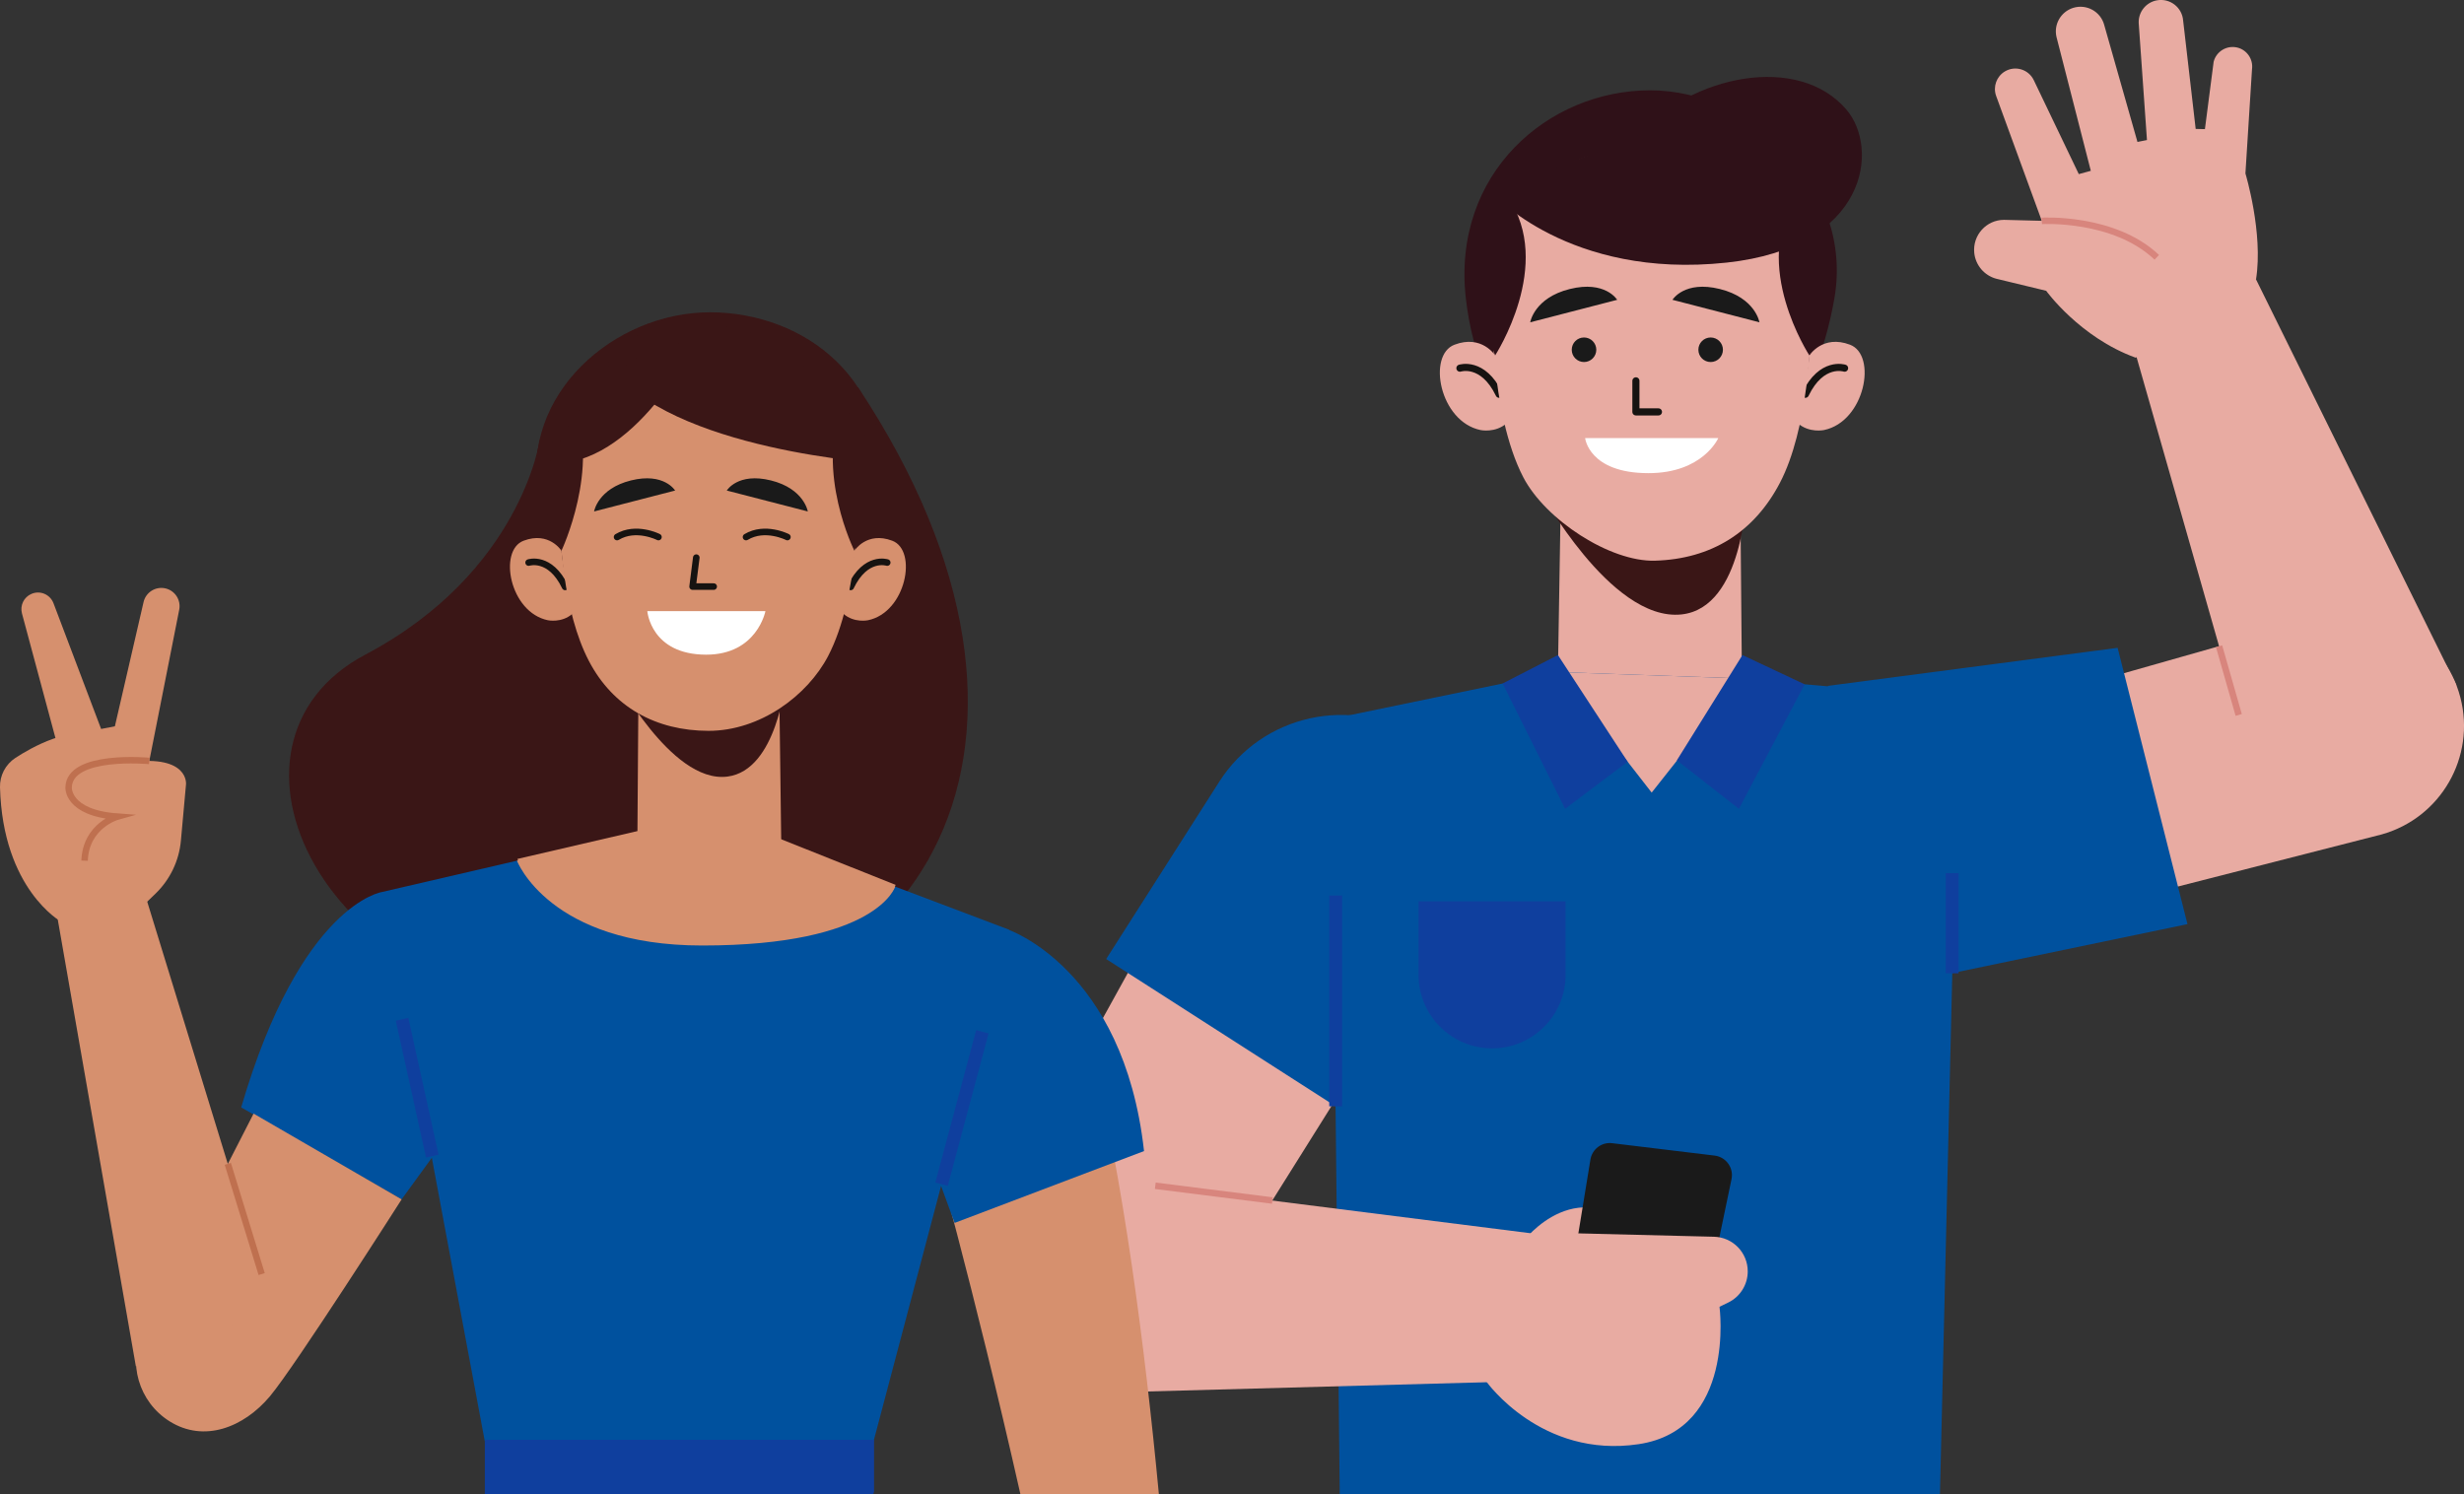 <?xml version="1.0" encoding="UTF-8"?>
<svg xmlns="http://www.w3.org/2000/svg" id="Capa_2" data-name="Capa 2" viewBox="0 0 381.37 231.31">
  <rect x="0" y="0" width="381.37" height="231.31" fill="#333333" stroke="none"/>
  <defs>
    <style>
      .cls-1 {
        fill: #fff;
      }

      .cls-2 {
        stroke-width: 1.1px;
      }

      .cls-2, .cls-3, .cls-4, .cls-5, .cls-6 {
        fill: none;
      }

      .cls-2, .cls-4 {
        stroke: #161311;
        stroke-linecap: round;
        stroke-linejoin: round;
      }

      .cls-3 {
        stroke: #bf704f;
      }

      .cls-3, .cls-5 {
        stroke-width: 1px;
      }

      .cls-3, .cls-5, .cls-6 {
        stroke-miterlimit: 10;
      }

      .cls-7 {
        fill: #0f3f9e;
      }

      .cls-8 {
        fill: #00519e;
      }

      .cls-4 {
        stroke-width: 1.02px;
      }

      .cls-9 {
        fill: #3a1616;
      }

      .cls-5 {
        stroke: #d8857d;
      }

      .cls-10 {
        fill: #e8aba2;
      }

      .cls-6 {
        stroke: #0f3f9e;
        stroke-width: 1.99px;
      }

      .cls-11 {
        fill: #1a1a1a;
      }

      .cls-12 {
        fill: #d6906e;
      }

      .cls-13 {
        fill: #2f1118;
      }
    </style>
  </defs>
  <g id="OBJECTS">
    <g>
      <g>
        <g>
          <path class="cls-10" d="m322.7,140.91l45.94-11.75c9.15-2.57,14.56-11.99,12.17-21.19h0c-2.46-9.48-12.24-15.07-21.66-12.4l-45.99,13.06,9.54,32.28Z"></path>
          <polygon class="cls-8" points="327.76 100.28 282.89 106.17 295.73 151.97 338.57 143.05 327.76 100.28"></polygon>
        </g>
        <g>
          <g>
            <path class="cls-10" d="m349.18,43.25c1.15-7.2-1.64-16.4-1.64-16.4l1.02-16.16c.2-1.53-.79-2.97-2.28-3.33h0c-1.62-.39-3.25.59-3.66,2.2l-1.35,10.43-1.43-.03-1.94-16.77c-.15-2.04-2.03-3.5-4.05-3.14h0c-1.68.3-2.88,1.78-2.83,3.48l1.28,18.15-1.47.29-5.14-18.09c-.55-2.1-2.75-3.31-4.82-2.66h0c-1.9.6-3.03,2.56-2.57,4.51l5.31,20.71-1.86.51-6.97-14.55c-.81-1.68-2.89-2.3-4.49-1.33h0c-1.28.78-1.84,2.35-1.34,3.76l7.07,19.35-5.85-.15c-2.74.01-4.87,2.38-4.6,5.1h0c.19,1.92,1.56,3.53,3.43,4.02l7.7,1.86s5.2,7.22,13.83,10.35c0,0,17.78-6.63,18.65-12.12Z"></path>
            <path class="cls-5" d="m316.02,34.19s11.17-.66,17.8,5.64"></path>
          </g>
          <g>
            <polygon class="cls-10" points="380.2 106.07 349.18 43.25 329.61 51.49 349.33 120.6 380.2 106.07"></polygon>
            <line class="cls-5" x1="343.46" y1="100.03" x2="346.5" y2="110.67"></line>
          </g>
        </g>
      </g>
      <g>
        <polygon class="cls-8" points="242.79 103.69 206.07 111.29 207.36 231.31 300.26 231.31 303.18 107.99 268.22 104.97 242.79 103.69"></polygon>
        <line class="cls-6" x1="302.15" y1="150.66" x2="302.15" y2="135.16"></line>
        <path class="cls-7" d="m219.57,139.52h22.75v11.38c0,6.28-5.1,11.38-11.38,11.38h0c-6.28,0-11.38-5.1-11.38-11.38v-11.38h0Z"></path>
      </g>
      <g>
        <g>
          <path class="cls-10" d="m179.44,141.78l-26.49,47.97c-4.64,8.4-1.7,18.96,6.61,23.75h0c8.2,4.74,18.68,2.13,23.72-5.9l27.5-43.88-31.33-21.95Z"></path>
          <g>
            <path class="cls-8" d="m171.22,148.46l38,24.39,6.1-29.13c6.43-10.38,14.61-22.91,4.32-29.51h0c-10.42-6.68-24.28-3.63-30.93,6.8l-17.5,27.44Z"></path>
            <line class="cls-6" x1="206.73" y1="171.25" x2="206.73" y2="138.62"></line>
          </g>
        </g>
        <g>
          <g>
            <polygon class="cls-10" points="165.97 215.71 235.52 213.81 240.31 191.33 161.7 181.39 165.97 215.71"></polygon>
            <line class="cls-5" x1="196.93" y1="185.83" x2="178.81" y2="183.55"></line>
          </g>
          <g>
            <path class="cls-10" d="m235.69,192.25s8.9-12.03,19.37-.05l-4.16,8.27-15.2-8.22Z"></path>
            <path class="cls-11" d="m246.16,179.5l-2.75,16.83,21.22,2.36,3.37-16.17c.36-1.74-.84-3.42-2.61-3.64l-15.86-1.92c-1.62-.2-3.1.92-3.37,2.53Z"></path>
            <path class="cls-10" d="m240.17,190.82l25.11.62c2.91.07,5.23,2.45,5.23,5.36h0c0,2.06-1.18,3.94-3.03,4.83l-1.34.65s2.56,19.01-12.52,21.27-23.54-9.66-23.54-9.66l10.1-23.08Z"></path>
          </g>
        </g>
      </g>
    </g>
    <g>
      <polygon class="cls-10" points="269.61 105.02 269.27 67.11 241.74 67.11 241.13 104.03 269.61 105.02"></polygon>
      <path class="cls-9" d="m239.48,78.18c-1.43-3.27,9.56,18.13,20.78,16.93,9.62-1.03,10.02-18.46,10.02-18.46,0,0-3.41,5.51-13.57,5.52-11.33.01-17.23-3.99-17.23-3.99Z"></path>
      <path class="cls-13" d="m283.92,46.2c-2.95,16.9-12.77,31.12-28.52,31.12s-26.58-14.06-28.52-31.12c-2.2-19.36,12.77-32.22,28.52-32.22s31.55,14.87,28.52,32.22Z"></path>
      <g>
        <path class="cls-10" d="m280.05,55.02s2.05-3.27,6.29-1.66c4.24,1.61,2.32,11.89-4.03,13.21,0,0-2.28.5-4.06-1.06,0,0,1.56-7.6,1.81-10.48Z"></path>
        <path class="cls-2" d="m285.5,56.99s-3.55-1.18-6.07,4.04"></path>
      </g>
      <g>
        <path class="cls-10" d="m231.41,55.02s-2.05-3.27-6.29-1.66-2.32,11.89,4.03,13.21c0,0,2.28.5,4.06-1.06,0,0-1.56-7.6-1.81-10.48Z"></path>
        <path class="cls-2" d="m225.96,56.99s3.55-1.18,6.07,4.04"></path>
      </g>
      <path class="cls-10" d="m280.45,46.15c0,6.59-.68,20.39-4.95,28.57-4.01,7.69-10.65,11.82-19.35,12.07-6.94.2-16.94-6.31-20.38-12.91-5.19-9.98-4.95-27.61-4.95-27.61,0,0,0-23.55,24.54-23.55,25.85,0,25.08,23.43,25.08,23.43Z"></path>
      <g>
        <path class="cls-11" d="m247.07,54.14c0,1.05-.85,1.9-1.9,1.9s-1.9-.85-1.9-1.9.85-1.9,1.9-1.9,1.9.85,1.9,1.9Z"></path>
        <path class="cls-11" d="m266.67,54.14c0,1.05-.85,1.9-1.9,1.9s-1.9-.85-1.9-1.9.85-1.9,1.9-1.9,1.9.85,1.9,1.9Z"></path>
        <path class="cls-11" d="m250.3,46.41l-13.46,3.48s.61-3.78,6.12-5.15c5.51-1.37,7.34,1.67,7.34,1.67Z"></path>
        <path class="cls-11" d="m258.86,46.41l13.46,3.48s-.61-3.78-6.12-5.15c-5.51-1.37-7.34,1.67-7.34,1.67Z"></path>
        <polyline class="cls-2" points="253.2 58.95 253.2 63.76 256.69 63.76"></polyline>
        <path class="cls-1" d="m265.95,67.81h-20.61s.57,5.42,9.77,5.43c8.47.02,10.84-5.43,10.84-5.43Z"></path>
      </g>
      <path class="cls-13" d="m231.41,55.02s9.19-14.1,1.97-24.47c0,0-4.55.07-4.39,18.04l2.42,6.43Z"></path>
      <path class="cls-13" d="m280.05,55.02s-9.19-14.1-1.97-24.47c0,0,4.55.07,4.39,18.04l-2.42,6.43Z"></path>
      <path class="cls-13" d="m230.93,29.86s11.87,13.42,36.31,10.79c21.83-2.35,23.72-17.66,18.52-23.71-7.43-8.65-23.81-5.43-32.57,4.22l-22.27,8.69Z"></path>
      <g>
        <polygon class="cls-10" points="241.13 104.03 255.64 122.69 269.61 105.02 241.13 104.03"></polygon>
        <polygon class="cls-7" points="241.13 101.4 232.57 105.8 242.24 125.2 251.92 117.91 241.13 101.4"></polygon>
        <polygon class="cls-7" points="269.69 101.4 279.32 105.93 269.14 125.2 259.54 117.69 269.69 101.4"></polygon>
      </g>
    </g>
    <path class="cls-9" d="m83.54,68.09s-2.83,20.47-27.01,33.25c-25.79,13.63-7.46,54.62,37.41,56.01,48.73,1.51,75.35-42.39,38.88-97.39l-49.28,8.13Z"></path>
    <g>
      <polygon class="cls-12" points="98.64 131.86 98.89 96.52 120.48 96.52 120.94 132.26 98.64 131.86"></polygon>
      <path class="cls-9" d="m96.16,106.87c-1.14-3.13,7.48,14.49,16.43,13.34,7.68-.98,8.97-14.8,8.97-14.8,0,0-3.55,5.26-11.66,5.27-9.04.01-13.74-3.81-13.74-3.81Z"></path>
      <path class="cls-9" d="m83.29,77.04c2.75,15.75,11.9,29.01,26.59,29.01s24.78-13.1,26.59-29.01c2.05-18.05-11.9-28.7-26.59-28.7s-29.41,12.53-26.59,28.7Z"></path>
      <g>
        <path class="cls-12" d="m86.9,85.25s-1.91-3.04-5.86-1.55c-3.95,1.5-2.16,11.09,3.76,12.31,0,0,2.12.46,3.79-.99,0,0-1.46-7.08-1.69-9.77Z"></path>
        <path class="cls-4" d="m81.82,87.08s3.31-1.1,5.65,3.77"></path>
      </g>
      <g>
        <path class="cls-12" d="m132.24,85.25s1.91-3.04,5.86-1.55,2.16,11.09-3.76,12.31c0,0-2.12.46-3.79-.99,0,0,1.46-7.08,1.69-9.77Z"></path>
        <path class="cls-4" d="m137.32,87.08s-3.31-1.1-5.65,3.77"></path>
      </g>
      <path class="cls-12" d="m86.53,76.99c0,6.14.63,17.7,4.62,25.33,3.74,7.16,10.4,10.8,18.51,10.81,7.99,0,15.31-5.44,18.52-11.59,4.84-9.3,4.61-24.44,4.61-24.44,0,0,0-21.95-22.88-21.95-24.09,0-23.38,21.84-23.38,21.84Z"></path>
      <g>
        <path class="cls-11" d="m104.5,75.93l-12.55,3.24s.57-3.52,5.7-4.8c5.13-1.28,6.84,1.56,6.84,1.56Z"></path>
        <path class="cls-11" d="m112.48,75.93l12.55,3.24s-.57-3.52-5.7-4.8c-5.13-1.28-6.84,1.56-6.84,1.56Z"></path>
        <polyline class="cls-4" points="107.77 86.32 107.2 90.8 110.46 90.8"></polyline>
        <path class="cls-1" d="m118.47,94.6h-18.28s.52,6.72,9.09,6.74c7.9.01,9.19-6.74,9.19-6.74Z"></path>
        <path class="cls-4" d="m101.91,83.13s-3.47-1.77-6.4,0"></path>
        <path class="cls-4" d="m121.87,83.13s-3.47-1.77-6.4,0"></path>
      </g>
      <path class="cls-9" d="m132.24,85.25s-6.09-12.07-1.84-22.81c0,0,4.24.06,4.09,16.82l-2.25,5.99Z"></path>
      <path class="cls-9" d="m86.9,85.25s6.07-12.83,1.84-22.81c0,0-4.24.06-4.09,16.82l2.25,5.99Z"></path>
      <path class="cls-9" d="m136.67,71.76s-33-1.95-42.56-15.33c0,0,3.12-8.32,17.82-6.02,14.7,2.31,24.74,21.34,24.74,21.34Z"></path>
      <path class="cls-9" d="m107.63,53.01s-9.33,19.39-22.68,18.74c0,0,7.33-18.56,22.68-18.74Z"></path>
    </g>
    <g>
      <g>
        <path class="cls-8" d="m59.15,138.07s-12.6,1.79-21.82,33.35l24.83,14.23,14.65-20.15-17.66-27.44Z"></path>
        <path class="cls-12" d="m62.16,185.66s-16.49,25.85-20.4,30.5c-4.05,4.81-10.17,7.19-15.5,3.86h0c-4.8-3-6.57-9.12-4.13-14.22l17.12-33.42,22.92,13.28Z"></path>
      </g>
      <g>
        <polygon class="cls-12" points="22.34 138.12 42.08 202.36 21.03 211.51 8.37 139.07 22.34 138.12"></polygon>
        <g>
          <g>
            <path class="cls-12" d="m20.98,141.31l3.08-2.97c2.26-2.18,3.66-5.1,3.94-8.22l.79-8.71s.5-4.59-8.63-3.44c-9.13,1.15-9.66,1.21-9.56,3.92,0,0,1.67,3.76,7.55,4.52l2.81,14.9Z"></path>
            <path class="cls-12" d="m9.43,142.65S.42,137.66,0,121.87c-.05-1.82.85-3.54,2.37-4.54,2.34-1.54,9.08-5.41,12.69-2.93l6.33,8.17-.41,18.75-11.55,1.33Z"></path>
            <path class="cls-12" d="m22.71,119.81l5.03-25.43c.3-1.51-.67-2.99-2.18-3.31h0c-1.51-.32-3,.63-3.34,2.13l-4.44,19.23-2.13.41-7.37-19.46c-.52-1.37-2.07-2.03-3.41-1.45h0c-1.18.5-1.8,1.79-1.47,3.03l7.24,26.94,12.09-2.09Z"></path>
          </g>
          <path class="cls-3" d="m23.11,117.79s-12.39-1.18-12.49,4.1c0,0-.27,3.95,7.55,4.52,0,0-4.88,1.37-5.08,6.82"></path>
        </g>
        <line class="cls-3" x1="35.26" y1="180.16" x2="40.5" y2="197.22"></line>
      </g>
    </g>
    <path class="cls-12" d="m179.37,231.31c-2.21-23.32-5.53-48.66-10.5-69.09l-25.08,12.71s6.94,24.42,14.15,56.38h21.43Z"></path>
    <path class="cls-8" d="m155.86,143.83s18.04,5.92,21.21,34.35l-29.32,11.12-6.6-18.03,14.71-27.44Z"></path>
    <g>
      <polygon class="cls-8" points="138.54 137.24 156.15 143.9 135.2 223.13 75.04 223.13 59.15 138.07 80.01 133.23 138.54 137.24"></polygon>
      <rect class="cls-7" x="75.04" y="223.13" width="60.16" height="8.15"></rect>
      <path class="cls-12" d="m115.39,128.01l23.16,9.23s-2.69,9.12-29.87,9.12c-23.68,0-28.67-13.13-28.67-13.13l22.49-5.22h12.89Z"></path>
    </g>
    <g>
      <rect class="cls-7" x="75.11" y="222.87" width="60.16" height="8.15"></rect>
      <line class="cls-6" x1="66.91" y1="178.96" x2="62.23" y2="157.78"></line>
      <line class="cls-6" x1="145.73" y1="183.31" x2="152.05" y2="159.71"></line>
    </g>
    <path class="cls-12" d="m115.46,127.74l23.16,9.23s-2.69,9.12-29.87,9.12c-23.68,0-28.67-13.13-28.67-13.13l22.49-5.22h12.89Z"></path>
  </g>
</svg>
